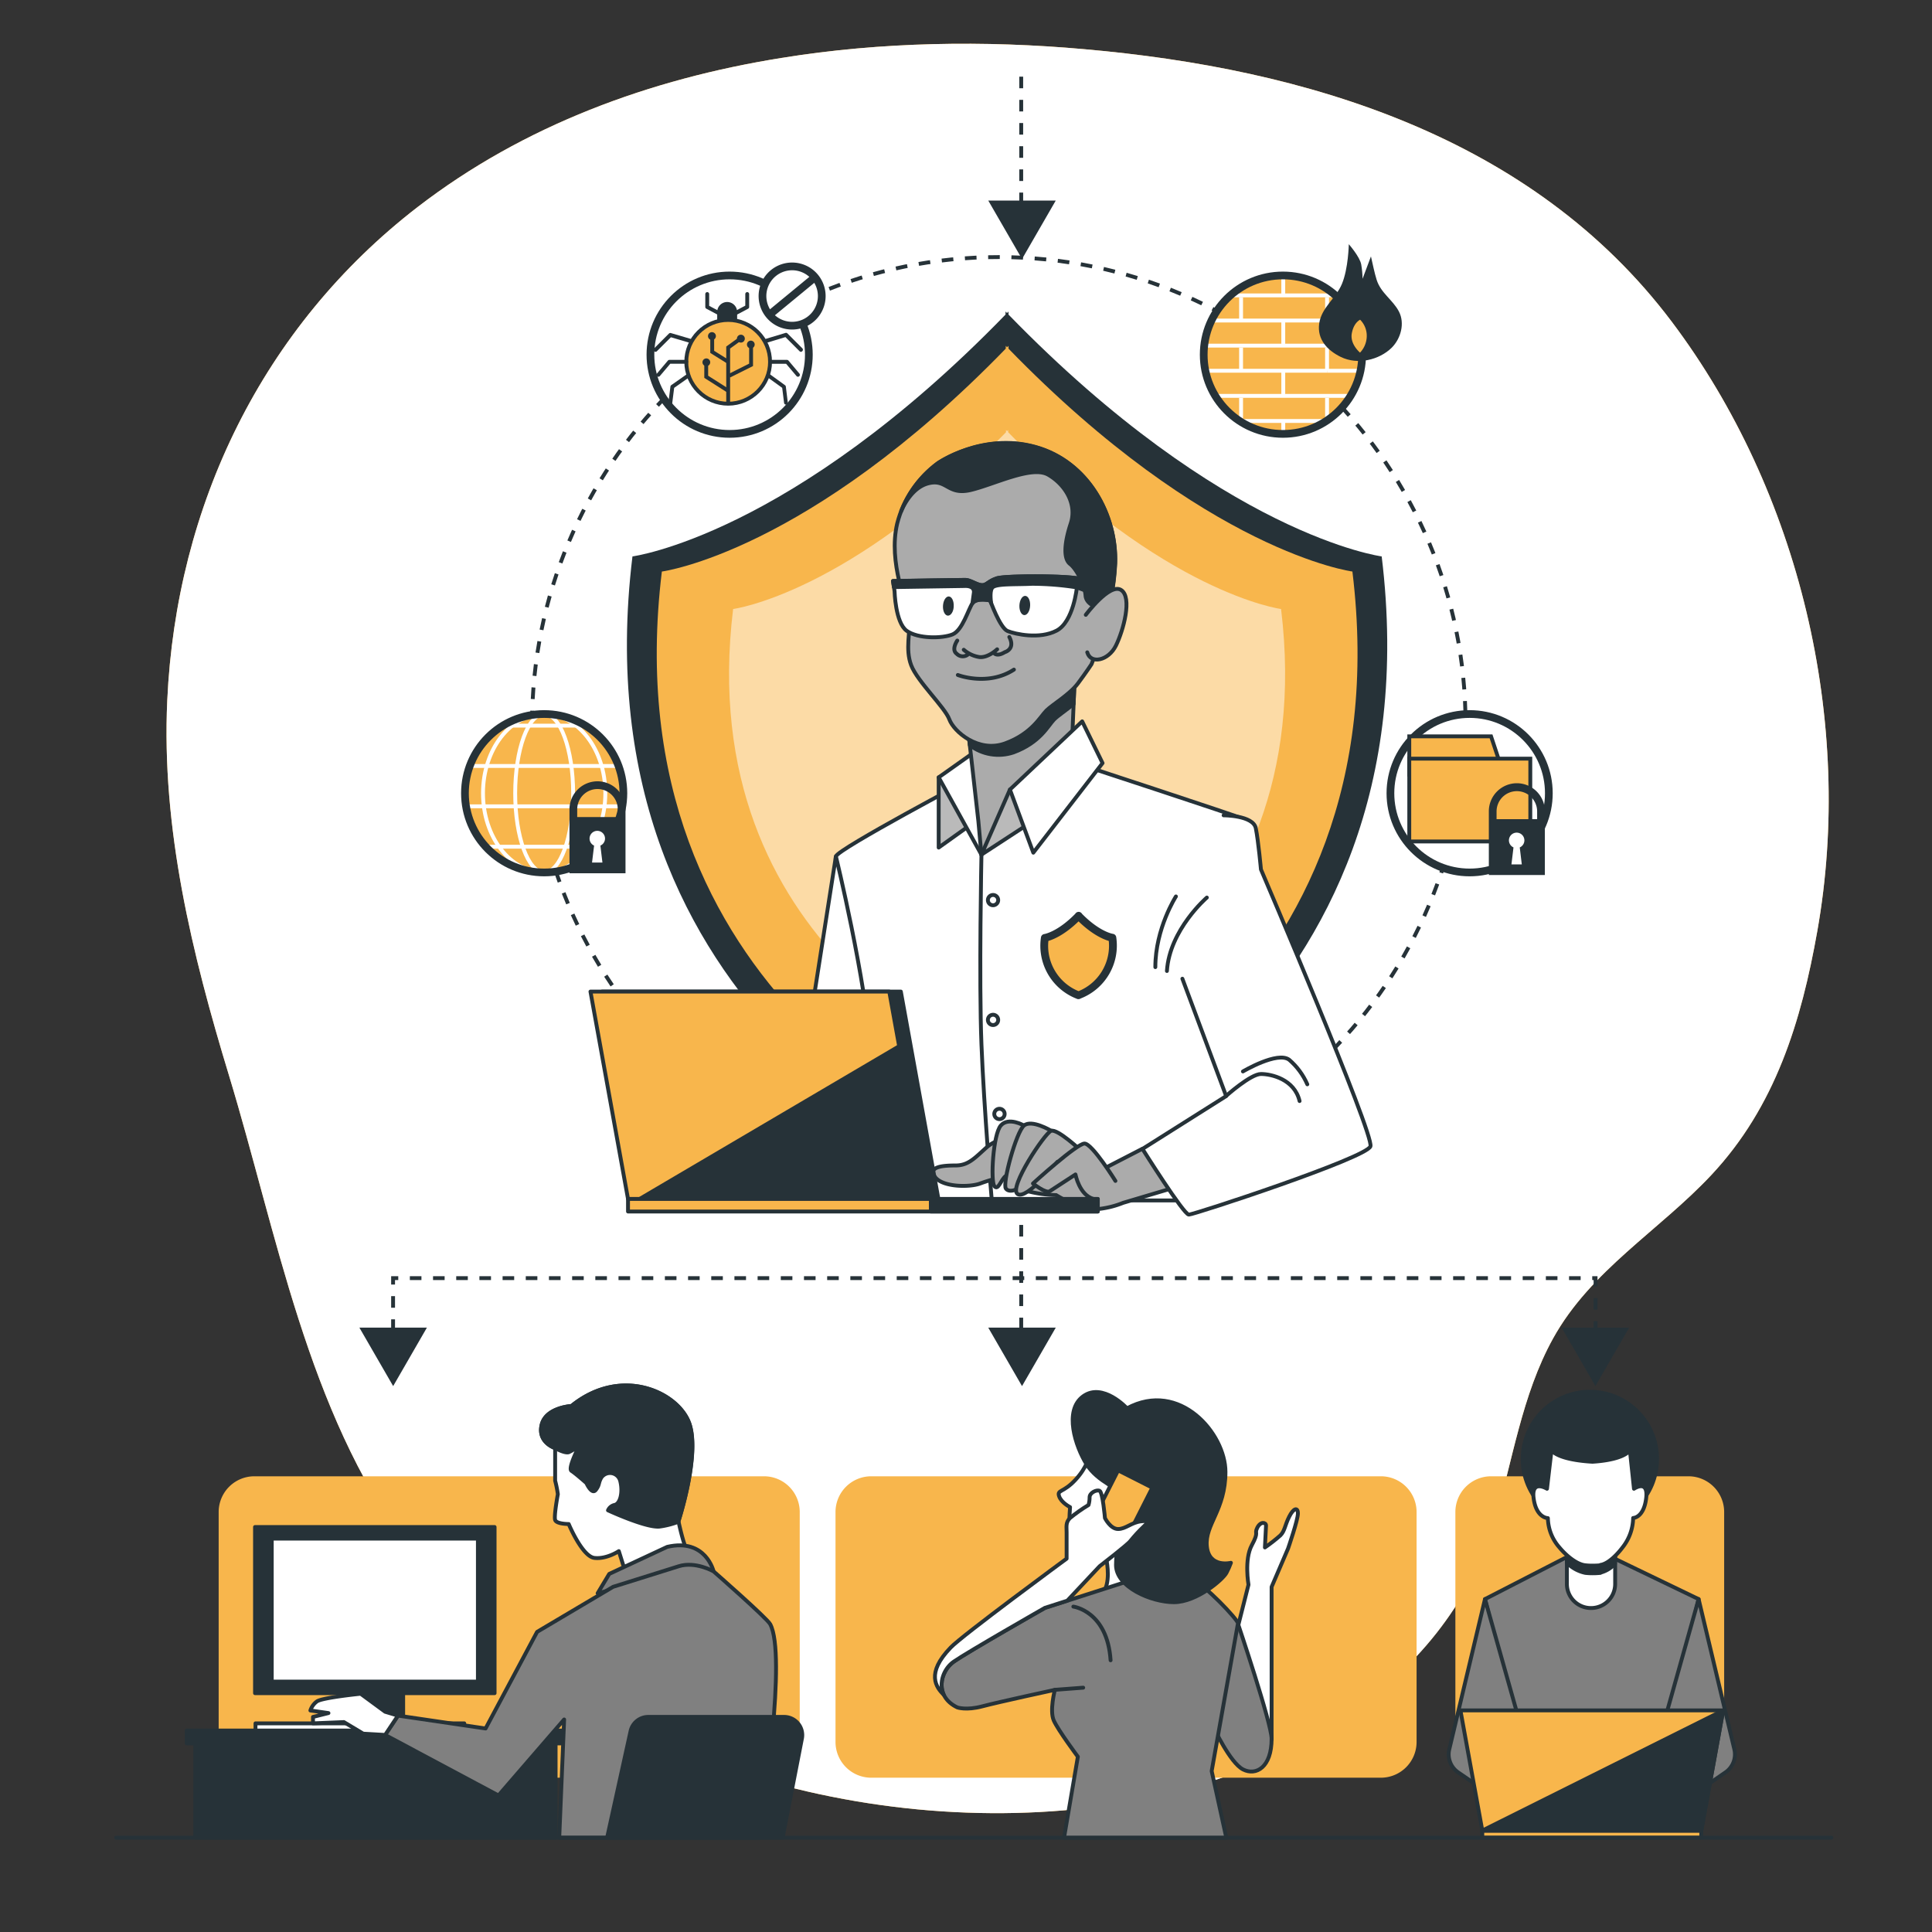 <svg xmlns="http://www.w3.org/2000/svg" width="500" height="500" fill="none" xmlns:v="https://vecta.io/nano"><rect width="100%" height="100%" fill="#333333" stroke="none"/><style><![CDATA[.B{stroke:#263238}.C{stroke-linejoin:round}.D{fill:#263238}.E{fill:#fff}.F{fill:#f8b64c}.G{stroke-linecap:round}.H{stroke-miterlimit:10}.I{fill:#ababab}.J{stroke-width:2}.K{stroke-dasharray:3 3}]]></style><use href="#B" class="F"/><use href="#B" opacity=".7" class="E"/><path d="M436.96 382.06H385.9a9.25 9.25 0 0 0-9.25 9.25v59.51a9.25 9.25 0 0 0 9.25 9.25h51.06a9.25 9.25 0 0 0 9.25-9.25v-59.51a9.25 9.25 0 0 0-9.25-9.25z" class="F"/><g class="B C"><path d="M411.46 394.96c9.604 0 17.39-7.786 17.39-17.39s-7.786-17.39-17.39-17.39-17.39 7.786-17.39 17.39 7.786 17.39 17.39 17.39z" class="D"/><g fill="gray"><path d="M408.5 401.41l-24.19 12.44 10.6 41.7h34.56l10.13-41.7-25.34-12.21-5.76-.23z"/><path d="M384.31 413.85l-9.23 38.84a5.64 5.64 0 0 0 .212 3.36c.411 1.072 1.139 1.993 2.088 2.64l12.23 8.4H397l-8.75-15.44 4.38-8.29-8.32-29.51zm55.29 0l9.24 38.84a5.66 5.66 0 0 1-2.3 6l-12.23 8.4h-7.38l8.76-15.44-4.38-8.29 8.29-29.51z"/></g><path d="M411.73 416.16c-1.65 0-3.232-.655-4.398-1.822s-1.822-2.748-1.822-4.398v-15.21H418v15.21c-.001.821-.165 1.633-.481 2.39a6.23 6.23 0 0 1-3.395 3.368c-.76.31-1.573.467-2.394.462z" class="E"/><path d="M405.51 404.45a9.47 9.47 0 0 0 4.76 2.61 15.79 15.79 0 0 0 1.87.1 19.22 19.22 0 0 0 2.05-.1V407c1.449-.382 2.756-1.178 3.76-2.29v-10h-12.44v9.74z" class="D"/><path d="M422.87 385.29l-1.05-9.91c-1.8 2.14-6.9 2.75-9.68 2.92-3.06-.17-8.65-.78-10.62-2.92l-1.16 9.91s-4.14-2.54-3.45 2.53 3.68 5.07 3.68 5.07a11.84 11.84 0 0 0 3 7.6c1.65 2 4.4 4.36 6.68 4.6a14.6 14.6 0 0 0 1.87.09 17.77 17.77 0 0 0 2.05-.09V405c2-.28 4.31-2.65 5.74-4.55a12.6 12.6 0 0 0 2.73-7.6s2.73 0 3.36-5.07-3.15-2.49-3.15-2.49z" class="E"/><g class="F"><path d="M440.29 473.75h-56.67v1.84h56.67v-1.84z"/><path d="M440.3 473.75h-56.68l-5.66-31.1h68l-5.66 31.1z"/></g><path d="M440.3 473.75l5.66-31.1-62.34 31.1h56.68z" class="D"/></g><path d="M357.36 382.06H225.48a9.25 9.25 0 0 0-9.25 9.25v59.51a9.25 9.25 0 0 0 9.25 9.25h131.88a9.25 9.25 0 0 0 9.25-9.25v-59.51a9.25 9.25 0 0 0-9.25-9.25z" class="F"/><path d="M281.75 377s-.28 2.55-3.4 5.95-4.82 2.55-4.26 4.25 2.84 2.84 2.84 2.84-.85 10.21.85 12.19 8.5 1.13 8.5 1.13 1.14 4.82-.28 7.94-1.13 4.54-1.13 4.54 11.9-2.84 14.17-5.1-1.41-14.18 1.14-24.39-15.03-13.09-18.43-9.35zm47.34 73.09v-39.4l4.26-9.93s2.55-7.37 2.55-9.07-1.14-1.42-2.27.85-1.13 3.69-2.27 4.82c-1.27 1.119-2.605 2.161-4 3.12l.29-5.67c0-.85-1.42-1.14-2.27.57s.57.85-1.42 4.53-.85 10.21-.85 10.21l-7.37 29.2c-1.42 4.25-.85 9.64 5.67 12.47s7.68-1.7 7.68-1.7z" class="B C E"/><g fill="gray" class="B C"><path d="M320.31 420s8.78 26 8.78 30c0 7.37-4 9.64-7.37 7.94S314.07 447 314.07 447s3.93-25.26 6.24-27z"/><path d="M247.73 441.87s2.27.85 6.52-.28 18.75-4.26 18.75-4.26-1.42 5.39-.28 7.94 6.23 9.36 6.23 9.36l-3.58 21h42l-3.79-17.28 6.81-38.27c-.28-1.13-8.51-9.92-11.63-11.06s-14.46-.56-14.46-.56l-23.81 7.65s-19.93 11.3-23.61 13.89-5.11 9 .85 11.87z"/></g><path d="M272.96 437.33l7.37-.56m-2.55-20.98s8.79 1.13 9.64 13.89" class="G B C"/><path d="M291.67 364.47s-6.24-6.8-11.34-3.12-2 13 .85 17.58 8.79 6.52 9.64 7.94-2 12.47-2 18.15 9.07 9.63 15 9.63 12.76-5.95 13.61-7.65c.431-.825.808-1.677 1.13-2.55 0 0-5.67 1.42-6.23-4.25s4.82-9.36 4.82-19.28-11.87-23.82-25.48-16.45z" class="B C D"/><path d="M298.219 385.011l-8.85-4.482-8.453 16.691 8.85 4.482 8.453-16.691z" class="B C F"/><path d="M246.88 430c3.68-2.55 23.53-13.89 23.53-13.89l5.81-1.86 8.36-8.91s7.37-5.67 7.94-6.52c1.052-1.302 2.188-2.535 3.4-3.69 1.14-1.13 2-1.7-.56-1.42s-4 2-6 2-3.4-2.84-3.4-2.84-.57-6.8-1.42-7.08-2.55.56-2.55 1.7c.004.677-.091 1.35-.28 2-1.686 1.016-3.297 2.152-4.82 3.4-1.14 1.14-.85 2.27-.85 3.69v6.8s-27.12 19.94-30 23c-6.51 6.72-3.73 10.29-1.81 12.23-1.39-3.15.07-6.86 2.65-8.61z" class="B C E"/><path d="M197.72 382.06H65.84a9.25 9.25 0 0 0-9.25 9.25v59.51a9.25 9.25 0 0 0 9.25 9.25h131.88a9.25 9.25 0 0 0 9.25-9.25v-59.51a9.25 9.25 0 0 0-9.25-9.25z" class="F"/><g class="B C D"><path d="M143.79 448.06H50.54v27.53h93.25v-27.53z"/><path d="M104.34 436.52H92.67v12.33h11.67v-12.33z"/><path d="M128 395.19H66v43h62v-43z"/></g><path d="M123.68 398.19H70.33v37h53.35v-37zM120.15 446H66.12v2.33h54.03V446z" class="E B C"/><path d="M146 447.86H48.33v3.33H146v-3.33z" class="B C D"/><path d="M147.88 363.87s-6.66.35-7.72 4.91 3.51 6 3.51 6v8.42a29.33 29.33 0 0 1 .7 3.5s-1.05 5.61-.7 6.67 3.51 1.05 3.51 1.05 3.5 8.41 6.66 8.77 6.31-1.76 6.31-1.76l1.75 5.57 16.49-5.26c-1.05.35-2.81-8.06-2.81-8.06s5.61-17.18 2.81-25.25-17.54-15.08-30.51-4.56z" class="B C E"/><path d="M159.1 389.47a2.41 2.41 0 0 0-1.048.484 2.42 2.42 0 0 0-.702.916s9.81 4.56 13.32 4.21a21.17 21.17 0 0 0 4.94-1.27v-.13s5.61-17.18 2.81-25.25-17.54-15.08-30.51-4.56c0 0-6.66.35-7.72 4.91s3.51 6 3.51 6 2.45 1.4 3.51 1.05c1.004-.49 1.941-1.104 2.79-1.83 0 0-3.15 6-2.1 6.66s3.86 3.16 3.86 3.16 1.4 3.15 2.45 1.75.55-1.62 1.4-3.15c.302-.446.729-.794 1.228-.998a2.73 2.73 0 0 1 2.969.601c.38.382.639.868.743 1.397.68 2.88-.05 5.7-1.45 6.05z" class="B C D"/><g fill="gray" class="B C"><path d="M172.67 400.33l-15 7-3 5 26.66-6.67 3.34 1s-2-8.66-12-6.33z"/><path d="M146 445l-1.27 30.6h51.77c1.1-7.07 7.09-47.36 2.83-55.26-.85-1.58-14.66-13.67-14.66-13.67s-4.67-2.67-9-1.33l-17 5.33L139 422.33l-13.33 25L103 444l-3.33 5L129 464.66 146 445z"/></g><path d="M99.67 443l-6.34-4.66s-10 1-11.33 2a4.68 4.68 0 0 0-1.67 2.33l4.67.67-4 1V446l8-.33 5 3 5.67.33 3.33-5-3.33-1z" class="B C E"/><path d="M202.54 475.59l5-25.65c.133-.682.113-1.384-.058-2.058s-.488-1.3-.929-1.836a4.72 4.72 0 0 0-1.624-1.265 4.73 4.73 0 0 0-2.009-.451h-35.14c-1.071-.002-2.111.363-2.946 1.035a4.69 4.69 0 0 0-1.644 2.655l-6.07 27.57h45.42z" class="B C D"/><path d="M264.29 19.84v44.65" class="B H K"/><use href="#C" class="D"/><g class="B H"><path d="M258.49 308.11c66.71 0 120.79-54.079 120.79-120.79S325.2 66.53 258.49 66.53 137.7 120.61 137.7 187.32s54.079 120.79 120.79 120.79z" stroke-dasharray="3.01 3.01"/><g class="K"><path d="M264.29 317.01v32.68"/><path d="M101.73 350.44v-19.66h311.2v25.25"/></g></g><g class="D"><path d="M101.75 358.72l8.73-15.13H93.01l8.74 15.13z"/><use href="#C" y="291.69"/><path d="M412.89 358.72l8.74-15.13h-17.47l8.73 15.13zM357.58 144s-40.95-5.34-96.58-62.59v-.79l-.39.39-.38-.39v.79C204.64 138.66 163.68 144 163.68 144c-14.59 119.92 86.75 161 96.57 164.72v.28l.38-.14.39.14v-.28c9.82-3.72 111.16-44.85 96.56-164.72z"/></g><path d="M350 147.91s-37.73-4.91-89-57.68v-.73l-.36.37-.35-.37v.73c-51.28 52.8-89 57.68-89 57.68-13.46 110.58 80 148.49 89 151.9v.26l.35-.13.36.13v-.26c9.05-3.41 102.49-41.32 89-151.9z" class="F"/><g class="E"><path opacity=".5" d="M331.54 157.61s-30-3.87-70.63-45.75v-.57l-.28.28-.28-.28v.57c-40.67 41.88-70.62 45.75-70.62 45.75-10.68 87.7 63.44 117.77 70.62 120.47v.21l.28-.11.28.11v-.21c7.19-2.7 81.3-32.77 70.63-120.47z"/><use href="#D" class="B H J"/></g><g class="D"><path d="M190.77 86.42h-5.16v-5.68a2.59 2.59 0 0 1 2.58-2.58 2.58 2.58 0 0 1 .987.196c.313.13.598.32.837.559a2.58 2.58 0 0 1 .56.837 2.59 2.59 0 0 1 .196.987v5.68z"/><path d="M187.42 82.28a.53.53 0 0 1-.24-.06l-4.38-2.33a.48.48 0 0 1-.199-.181c-.048-.078-.072-.168-.071-.259V76.1a.5.5 0 0 1 .147-.354c.093-.094.22-.146.353-.146a.5.5 0 0 1 .354.146c.093.094.146.221.146.354v3.05l4.12 2.18a.51.51 0 0 1-.23 1v-.05zm1.58 0a.51.51 0 0 1-.389-.062.52.52 0 0 1-.231-.318.51.51 0 0 1 .38-.62l4.12-2.18v-3c0-.133.053-.26.146-.354a.5.5 0 0 1 .707 0 .5.5 0 0 1 .147.354v3.35a.49.49 0 0 1-.26.44l-4.39 2.33a.46.46 0 0 1-.23.06z"/></g><path d="M188.45 104.48c5.987 0 10.84-4.853 10.84-10.84s-4.853-10.84-10.84-10.84-10.84 4.853-10.84 10.84 4.853 10.84 10.84 10.84z" class="B F H"/><g class="D"><path d="M169.62 91.05a.51.51 0 0 1-.36-.86l3.87-3.87a.51.51 0 0 1 .5-.12l5.28 1.55a.52.52 0 0 1 .181.092.54.54 0 0 1 .195.347.53.53 0 0 1-.016.202.5.5 0 0 1-.092.181.52.52 0 0 1-.153.132.53.53 0 0 1-.193.063.52.52 0 0 1-.202-.015l-5-1.47L170 90.9a.5.5 0 0 1-.38.15zm.77 6.45a.5.5 0 0 1-.267-.08c-.079-.051-.143-.124-.182-.21a.49.49 0 0 1-.042-.275.5.5 0 0 1 .111-.255l2.84-3.36a.49.49 0 0 1 .38-.18h4.38a.5.5 0 0 1 .354.147c.093.094.146.221.146.353s-.053.26-.146.354a.5.5 0 0 1-.354.146h-4.15l-2.69 3.18a.49.49 0 0 1-.38.18zm3.1 7.22h-.07a.51.51 0 0 1-.43-.56l.52-4.13a.52.52 0 0 1 .064-.195.51.51 0 0 1 .136-.154l4.06-2.85a.51.51 0 0 1 .781.299c.014.064.016.131.005.196a.5.5 0 0 1-.07.183.51.51 0 0 1-.136.142l-3.88 2.73-.49 3.9a.5.5 0 0 1-.49.44zm33.8-13.67a.51.51 0 0 1-.36-.15l-3.66-3.66-5 1.52a.52.52 0 0 1-.202.018.53.53 0 0 1-.194-.061.51.51 0 0 1-.155-.131c-.043-.053-.075-.115-.094-.18a.51.51 0 0 1 .175-.551.51.51 0 0 1 .18-.094l5.3-1.6a.49.49 0 0 1 .5.12l3.87 3.87a.51.51 0 0 1 0 .71.49.49 0 0 1-.16.133c-.062.032-.13.052-.2.057zm-.78 6.45a.49.49 0 0 1-.38-.18l-2.69-3.18h-4.15a.5.5 0 0 1-.354-.146c-.093-.094-.146-.221-.146-.354a.5.5 0 0 1 .5-.5h4.38a.53.53 0 0 1 .214.049.54.54 0 0 1 .176.131l2.83 3.36a.5.5 0 0 1 .096.169c.02.062.027.128.022.193a.49.49 0 0 1-.055.187.48.48 0 0 1-.123.151.47.47 0 0 1-.32.12zm-3.1 7.22c-.121-.001-.237-.047-.327-.128a.5.5 0 0 1-.163-.312l-.49-3.91-3.85-2.77a.5.5 0 0 1-.151-.139.48.48 0 0 1-.083-.188c-.014-.068-.015-.138 0-.206a.5.5 0 0 1 .082-.188c.041-.056.092-.104.152-.139a.5.5 0 0 1 .4-.049c.066.02.128.054.18.099l4 2.9a.51.51 0 0 1 .14.149.5.5 0 0 1 .07.191l.51 4.13c.017.131-.019.264-.099.369a.5.5 0 0 1-.331.191h-.04zm-14.46-.24h-1v-14.8l3.3-2.38.59.81-2.89 2.09v14.28z"/><path d="M188.93 97.7l-.44-.89 5.39-2.7v-4.85h1v5.47l-5.95 2.97zm-.74-3.63l-4.37-2.73v-4.4h1v3.85l3.9 2.43-.53.85zm-.01 7.48l-5.91-3.76V93.9h1v3.34l5.45 3.46-.54.85z"/><use href="#E"/><use href="#E" x="7.49" y="0.66"/><path d="M195.31 89.16c0 .198-.059.391-.168.555a1 1 0 0 1-1.539.151c-.14-.14-.235-.318-.274-.512a1 1 0 0 1 .057-.578c.076-.183.204-.339.368-.449a1 1 0 0 1 1.556.831zm-11.51 4.6a1.01 1.01 0 0 1-.168.556.99.99 0 0 1-.449.368 1 1 0 0 1-1.364-.729c-.038-.194-.019-.395.057-.578s.204-.339.368-.449a1 1 0 0 1 1.556.832z"/></g><g class="B H J"><path d="M212.151 79.388c1.531-3.95-.43-8.393-4.379-9.924a7.67 7.67 0 1 0-5.545 14.303 7.67 7.67 0 0 0 9.924-4.379z" class="E"/><path d="M199.33 81.29l11.34-9.34"/></g><use href="#D" x="143.19" class="F"/><g class="H"><g stroke="#fff"><path d="M343.44 108.86l-.15.09m-22.37.05a20.42 20.42 0 0 0 11.19 3.34M350.58 83a20.61 20.61 0 0 0-4.9-6.5m-2.39 32.5a20.39 20.39 0 0 1-11.18 3.34m11.33-3.48c2.492-1.663 4.591-3.851 6.15-6.41m0 0c1.236-1.999 2.112-4.199 2.59-6.5M320.92 109a20.59 20.59 0 0 1-6.3-6.5m3.91-26.05a20.42 20.42 0 0 1 13.58-5.16m13.57 5.16a20.42 20.42 0 0 0-13.57-5.16M352.18 96a20.33 20.33 0 0 0 .43-4.16c-.004-.782-.054-1.564-.15-2.34"/><path d="M350.58 83c.989 2.045 1.624 4.243 1.88 6.5M312 96c-.282-1.369-.423-2.763-.42-4.16a20.11 20.11 0 0 1 .14-2.34m6.81-13.05a20.61 20.61 0 0 0-4.9 6.5m0 .05a20.42 20.42 0 0 0-1.88 6.5M312 96a20.41 20.41 0 0 0 2.59 6.5m17.52-26.05h13.57m-27.15 0h13.58m18.47 6.5h-36.95m38.83 6.5h-40.71m31.69 6.5h8.74"/><path d="M321.19 95.95h-9.16m31.41 0h-22.25m28.4 6.5h-34.97m28.67 6.5h.15m-11.33 0h11.18m-22.1 0h-.27m11.19 0h-10.92m10.92-32.5v-5.16"/><path d="M343.44 76.95v6m-22.25-6v6m10.92.25v6.18m11.33 6.57v-5.97m-22.25 0v5.97m10.92.25v6.18m0 6.57v3.34m11.33-3.43v-5.88m0 5.88v.09m-22.25-5.97v5.97"/></g><use href="#D" x="143.19" class="B J"/></g><path d="M360.16 90c-3.23 3.16-8.81 4.51-13.16 2.38-3.43-1.68-6.19-4.51-5.59-8.67s4.32-6.47 5.88-10.23c1.67-4 1.78-10.28 1.78-10.28s2.89 3.28 3.22 5.28c.206 1.213.319 2.44.34 3.67l2.17-5.79c.48 2 .86 4.1 1.48 6.07 1.1 3.45 4.21 5.19 5.77 8.21s.51 6.96-1.89 9.36z" class="D"/><g class="F"><path d="M352 91.94s-3.27-2.42-2.64-5.79 2.74-4 2.74-4a6.39 6.39 0 0 1 1.625 2.292c.365.875.531 1.821.485 2.768a6.84 6.84 0 0 1-2.21 4.73z" class="B C"/><use href="#D" x="-48" y="113.5"/></g><g class="H"><g stroke="#fff"><path d="M140.83 225.79c8.743 0 15.83-9.178 15.83-20.5s-7.087-20.5-15.83-20.5-15.83 9.178-15.83 20.5 7.087 20.5 15.83 20.5z"/><path d="M140.83 225.79c4.142 0 7.5-9.178 7.5-20.5s-3.358-20.5-7.5-20.5-7.5 9.178-7.5 20.5 3.358 20.5 7.5 20.5z"/><path d="M130.15 187.79h21.03m-29.79 10.44h38.56m-39.62 10.44H161m-36.46 10.45h32.25"/></g><use href="#D" x="-48" y="113.5" class="B J"/></g><path d="M154.63 202.2a7.26 7.26 0 0 0-5.123 2.127c-1.36 1.359-2.124 3.201-2.127 5.123V226h14.5v-16.5a7.26 7.26 0 0 0-.54-2.788c-.362-.885-.895-1.689-1.569-2.368a7.24 7.24 0 0 0-2.356-1.584 7.26 7.26 0 0 0-2.785-.56zm-5.25 9.25v-2c0-1.392.553-2.728 1.538-3.712s2.32-1.538 3.712-1.538 2.728.553 3.712 1.538 1.538 2.32 1.538 3.712v2h-10.5z" class="D"/><g class="E"><path d="M156.58 217c-.004-.358-.104-.709-.289-1.015s-.45-.558-.766-.727-.671-.251-1.029-.236a1.99 1.99 0 0 0-1.006.322c-.301.195-.543.468-.702.789s-.229.679-.202 1.036.148.701.353.995.485.527.811.676l-.53 4.39h2.69l-.53-4.39c.358-.156.662-.413.875-.74a2.01 2.01 0 0 0 .325-1.1z"/><use href="#D" x="191.51" y="113.5" class="B H J"/></g><g class="F B H"><path d="M389.17 200.46h-24.45v-9.89h21.16l3.29 9.89z"/><path d="M396.04 196.34h-31.32v21.43h31.32v-21.43z"/></g><path d="M392.56 202.7c-1.922.003-3.764.768-5.124 2.127a7.26 7.26 0 0 0-2.126 5.123v16.5h14.5V210a7.26 7.26 0 0 0-.54-2.788c-.362-.885-.895-1.689-1.569-2.368a7.24 7.24 0 0 0-2.356-1.584 7.26 7.26 0 0 0-2.785-.56zm-5.25 9.3v-2c0-1.392.553-2.728 1.538-3.712s2.32-1.538 3.712-1.538 2.728.553 3.712 1.538 1.538 2.32 1.538 3.712v2h-10.5z" class="D"/><path d="M394.51 217.47c-.003-.359-.102-.711-.288-1.018a2 2 0 0 0-.766-.729c-.317-.169-.673-.251-1.031-.235a2 2 0 0 0-1.008.323c-.3.196-.543.469-.701.792a1.99 1.99 0 0 0-.2 1.038 2.01 2.01 0 0 0 1.174 1.669l-.53 4.39h2.68l-.53-4.39c.358-.156.662-.414.875-.741s.327-.709.325-1.099z" class="E"/><g class="B C"><path d="M30.05 475.59H473.96" class="G"/><path d="M251.67 201.29s-34.67 18.33-35.34 20.33 5 39.67 7 53c1.368 10.073 2.149 20.216 2.34 30.38v5.67h92S324.33 213 322 212s-43-14.33-43-14.33l-27.33 3.62z" class="E"/></g><path d="M287.87 242.7s-3.69-.47-8.7-5.63c-5 5.16-8.7 5.63-8.7 5.63-1.32 10.81 7.81 14.52 8.7 14.85.88-.33 10.02-4.04 8.7-14.85z" class="F"/><path d="M279.15 258.57a.67.67 0 0 1-.19 0 1.02 1.02 0 0 1-.34-.11c-3.108-1.205-5.714-3.432-7.39-6.314s-2.321-6.249-1.83-9.546c.027-.222.128-.427.286-.585s.363-.258.584-.285c0 0 3.41-.54 8-5.24a1.04 1.04 0 0 1 .311-.325c.126-.085.269-.141.419-.165.176-.031.356-.01.52.06.214.086.393.241.51.44 4.57 4.64 7.93 5.18 8 5.18.218.031.419.133.573.291a1 1 0 0 1 .277.579c.491 3.292-.151 6.653-1.821 9.533a14.69 14.69 0 0 1-7.369 6.317 1.07 1.07 0 0 1-.54.17zm-7.83-15.06a12.66 12.66 0 0 0 1.743 7.799c1.408 2.343 3.536 4.167 6.067 5.201a12.68 12.68 0 0 0 7.82-13c-1.34-.39-4.24-1.59-7.82-5.06-3.58 3.47-6.47 4.67-7.81 5.06z" class="D"/><g class="B C"><path d="M254 221.2s-.66 32.42 0 49.09 2.67 40.33 2.67 40.33" class="G"/><use href="#F"/><g class="E"><use href="#F" y="31"/><path d="M260 288.29c0 .265-.079.525-.226.745a1.34 1.34 0 0 1-1.379.568 1.34 1.34 0 0 1-.686-.369c-.187-.189-.314-.428-.364-.689s-.023-.53.08-.775.276-.453.498-.599a1.34 1.34 0 0 1 .747-.221c.354.002.692.145.941.396a1.34 1.34 0 0 1 .389.944z"/></g><g class="I"><path d="M295.67 297.29l-10.34 5.33s-13-8.33-17.33-8.67-9.67.34-12.67 3-4.66 4.67-8 4.67-7.33.33-5.33 3 9 2.67 11.67 1.67 6.66-2 6.66-2c1.401 1.918 3.393 3.324 5.67 4 2.396.619 4.856.954 7.33 1 0 0 6.34 4 10.34 3.66a23.94 23.94 0 0 0 7-1.66l12.33-3.67s-3.33-8-7.33-10.33z"/><path d="M265 291.29s-4-2.34-6 0-2.67 14.33-1.67 15.66 1.67-1.66 3-2.66 4.67-13 4.67-13z"/><path d="M272 292.62s-5-3-7-1.33-5.67 15-4.67 16.33 4 0 4.34-1.67 6-10.33 6-10.33l1.33-3z"/></g></g><use href="#G" class="I"/><use href="#G" class="B C G"/><use href="#H" class="I"/><use href="#H" class="B C G"/><use href="#I" class="E"/><g class="B C"><g class="G"><use href="#I"/><path d="M312.33 232.29s-9.66 8.33-10.33 19m2.33-19.29s-5.33 8.29-5.33 18.29m18.33 33.33s6.34-5.67 9-5.67 8.67 1.34 10 7m-14.66-7.66s9-5.34 12-3c2.008 1.735 3.6 3.898 4.66 6.33"/></g><path d="M216.33 221.62l-10 64s-11 8-7 20c1.58 4.74 6 7 26.34 5 1.029-12.088 1.029-24.242 0-36.33-1.67-21.29-9.34-52.67-9.34-52.67z" class="E"/><g class="I"><path d="M214 294.22s6.85.16 7.33.95.48 11.47-1.11 12.59-2.71 1.59-3.35 0-1.75-4.94-1.75-4.94-4.3 4.78-8.45 3.82-4.62-2.86-5.89-3.34-3 .16-5.9-1-6.05-5.41-6.05-5.41-7.65 6.69-9.24 5.89.16-3.34 2.71-6.05 4.3-5.42 6.85-6.06 12.74-1.91 15.93-.95 5.9 2.39 6.21 2.86a12.99 12.99 0 0 0 2.71 1.64z"/><path d="M193.15 288.64s-4.3-.8-4.78 2.07.64 14 1.75 15c.355.233.758.382 1.18.434a2.75 2.75 0 0 0 1.25-.132c.401-.139.765-.368 1.063-.67a2.77 2.77 0 0 0 .657-1.072c.63-1.91.47-11.94.47-11.94s.48-2.73-1.59-3.69z"/></g></g><use href="#J" class="I"/><use href="#J" class="B C G"/><use href="#K" class="I"/><g class="B C"><g class="G"><use href="#K"/><path d="M215.14 302.82l-1.44-6.37"/></g><path d="M242.93 201.18v18.17l9.22-6.59-9.22-11.58z" fill="#bababa"/><path d="M253.99 221.19l-11.06-20.01 10.8-7.65.26 27.66z" class="E"/><path d="M250.56 189.06l2.64 23.44.79 8.7 19.49-23.19 3.95-5.53.8-19.49-27.67 16.07z" class="I"/><path d="M251 192.87c1.585 1.205 3.44 2.005 5.404 2.329s3.978.163 5.866-.469c7-2.57 9-7 10.53-8.53 1-1 3.1-2.38 5.05-4l.38-9.21-27.67 16.07.44 3.81z" class="D"/><path d="M261.37 204.34l-7.38 16.85 12.91-8.43-5.53-8.42z" fill="#bababa"/><path d="M261.37 204.34l6.05 16.33 17.92-23.18-5.27-10.8-18.7 17.65z" class="E"/><path d="M242.71 119.88c-5.193 3.827-8.906 9.331-10.51 15.58-2.43 10.19 2.71 21.26 3.09 24.67s-1.08 7.84.53 12.05 8.73 10.88 9.87 14 7.52 8.74 14.46 6.2 9.12-7 10.7-8.54 6-4.12 8.14-7 3.49-4.94 3.49-4.94 5.62-13.81 6.1-26.12-6.82-26.27-20.61-30.11-25.26 4.21-25.26 4.21z" class="I"/></g><use href="#L" opacity=".5" class="E"/><g class="B C"><path d="M268 115.74c-13.79-3.84-25.26 4.14-25.26 4.14a28.47 28.47 0 0 0-9.5 12.38c.55-1.3 2.81-6.1 7-7.17 4.87-1.25 4.94 3.2 11.09 1.7s15.71-6.35 19.93-3.94 7.56 7.43 5.84 12.65-1.89 9.14-.16 10.47 3.83 5.55 4 8.17c.13 2.16 3 3.63 6.05 3.24a65.65 65.65 0 0 0 1.63-11.53c.45-12.3-6.86-26.27-20.62-30.11z" class="D"/><path d="M247.74 165.78s-1.62 2.34-.14 3.41a2.16 2.16 0 0 0 2.78.29m-.96-1.32c1.131.99 2.517 1.641 4 1.88 2.27.29 4.64-2 4.64-2m-.82.96s.72 1.06 2.8-.22c0 0 2.82-.76 1.17-3.92m-13.32 9.83s7.74 3 14.51-1.39" class="G"/></g><path d="M266.6 156.72c-.05 1.37-.72 2.48-1.49 2.47s-1.35-1.14-1.29-2.51.72-2.48 1.49-2.47 1.35 1.13 1.29 2.51zm-19.78.14c0 1.38-.72 2.48-1.49 2.47s-1.35-1.13-1.29-2.5.72-2.48 1.49-2.47 1.35 1.13 1.29 2.5z" class="D"/><g class="B C"><use href="#L"/><g class="D"><path d="M280.55 150.21l8.21 4.03-.56 1.3-9.5-3.52 1.85-1.81z"/><path d="M258 149.67c-2.31.75-2.61 1.8-3.87 1.78s-3-1.34-4.26-1.36-18.77.29-18.77.29l.24 1.56 18.35-.28s2.68-.22 2.33 1.86l-.36 2.62c1.07-1.56 4.59-.73 4.59-.73l.25.67c-.17-1.32-.31-3.38.39-4.07 1.06-1 5.86-.71 10.18-.92a75.49 75.49 0 0 1 11.62.93l1.76-1.9c-1.56-1.23-20.19-1.19-22.45-.45z"/></g></g><use href="#M" class="I"/><g class="B C"><use href="#M" class="G"/><use href="#N" class="D"/><use href="#N" x="-3" class="F"/><path d="M165.53 310.29h74.33l-7.16-39.53-67.17 39.53z" class="D"/><path d="M284.11 310.29H162.53v3.25h121.58v-3.25z" class="F"/><path d="M284.11 310.29H240.9v3.25h43.21v-3.25z" class="D"/></g><defs ><path id="B" d="M202.22 15c-34 5.45-66.68 17.42-94.14 38.58-40.18 31-62.47 77.28-64.79 127.63-1.54 33.24 6.4 65.65 16 97.21 12.33 40.6 20.29 86.85 46 121.55 40.09 54 117.59 76.78 182.4 67.11 41.87-6.24 86.11-30 99-73 4.77-15.91 7.1-33 15.25-47.71 9.76-17.62 27.48-27.91 40.93-42.26 16.61-17.72 23.31-39.8 27.45-63.16 9.59-54.16-4.58-113.7-37.65-157.66-36.12-48-94.75-65.55-152.07-70.56-25.71-2.3-52.42-1.94-78.38 2.27z"/><path id="C" d="M264.5 67.03l8.73-15.13h-17.47l8.74 15.13z"/><path id="D" d="M188.83 112.29c11.322 0 20.5-9.178 20.5-20.5s-9.178-20.5-20.5-20.5-20.5 9.178-20.5 20.5 9.178 20.5 20.5 20.5z"/><path id="E" d="M184.25 88a1.02 1.02 0 1 0 0-2.04 1.02 1.02 0 1 0 0 2.04z"/><path id="F" d="M257 234.28a1.33 1.33 0 0 0 0-2.66 1.33 1.33 0 0 0 0 2.66z"/><path id="G" d="M280 298s-6.33-6-8-5.33-11 14.67-8.67 16.33 10.34-8.33 10.34-8.33l3 2.33"/><path id="H" d="M288.67 305.62s-6-9.67-8-9.67-13.34 10.34-13.34 10.34 3.34 2.66 4.34 2l6.66-4.34s1 5.34 4.67 6.34"/><path id="I" d="M316.67 211s7.66 0 8.33 3.34 1.33 10.66 1.33 10.66 29.34 68.67 28.34 71.67-45.67 17.67-47 17.67-12-17-12-17l21.66-13.67L306 253.29"/><path id="J" d="M201.12 290.39s-6.38-4-8-1.75.16 15.77 1 17.53 3.82 2.39 4.46.47.79-9.87 1-10.35"/><path id="K" d="M204.78 292.62c-.16.48 0 14.5-1.91 15.46s-4.62.95-4.62-5.42.32-14.18 2.07-14.82 6.69 2.08 8.45 3.67"/><path id="L" d="M231.51 153s.19 8.12 3.14 10.25 9.31 2 11.88.93 4.06-6.49 5.14-8.05 4.59-.73 4.59-.73 2.51 7.1 4.5 7.91 8.28 2.2 12.68-.1S278.7 152 278.7 152s2.56-.49 1.85-1.81-20.23-1.3-22.54-.54-2.61 1.8-3.87 1.78-3-1.34-4.26-1.36-18.77.29-18.77.29l.4 2.64z"/><path id="M" d="M281 159.12s6.16-8.31 9.13-6.44.6 10.49-1.33 14.4-6.53 4.89-7.42 1.74"/><path id="N" d="M242.86 310.29h-77.33l-9.72-53.67h77.33l9.72 53.67z"/></defs></svg>